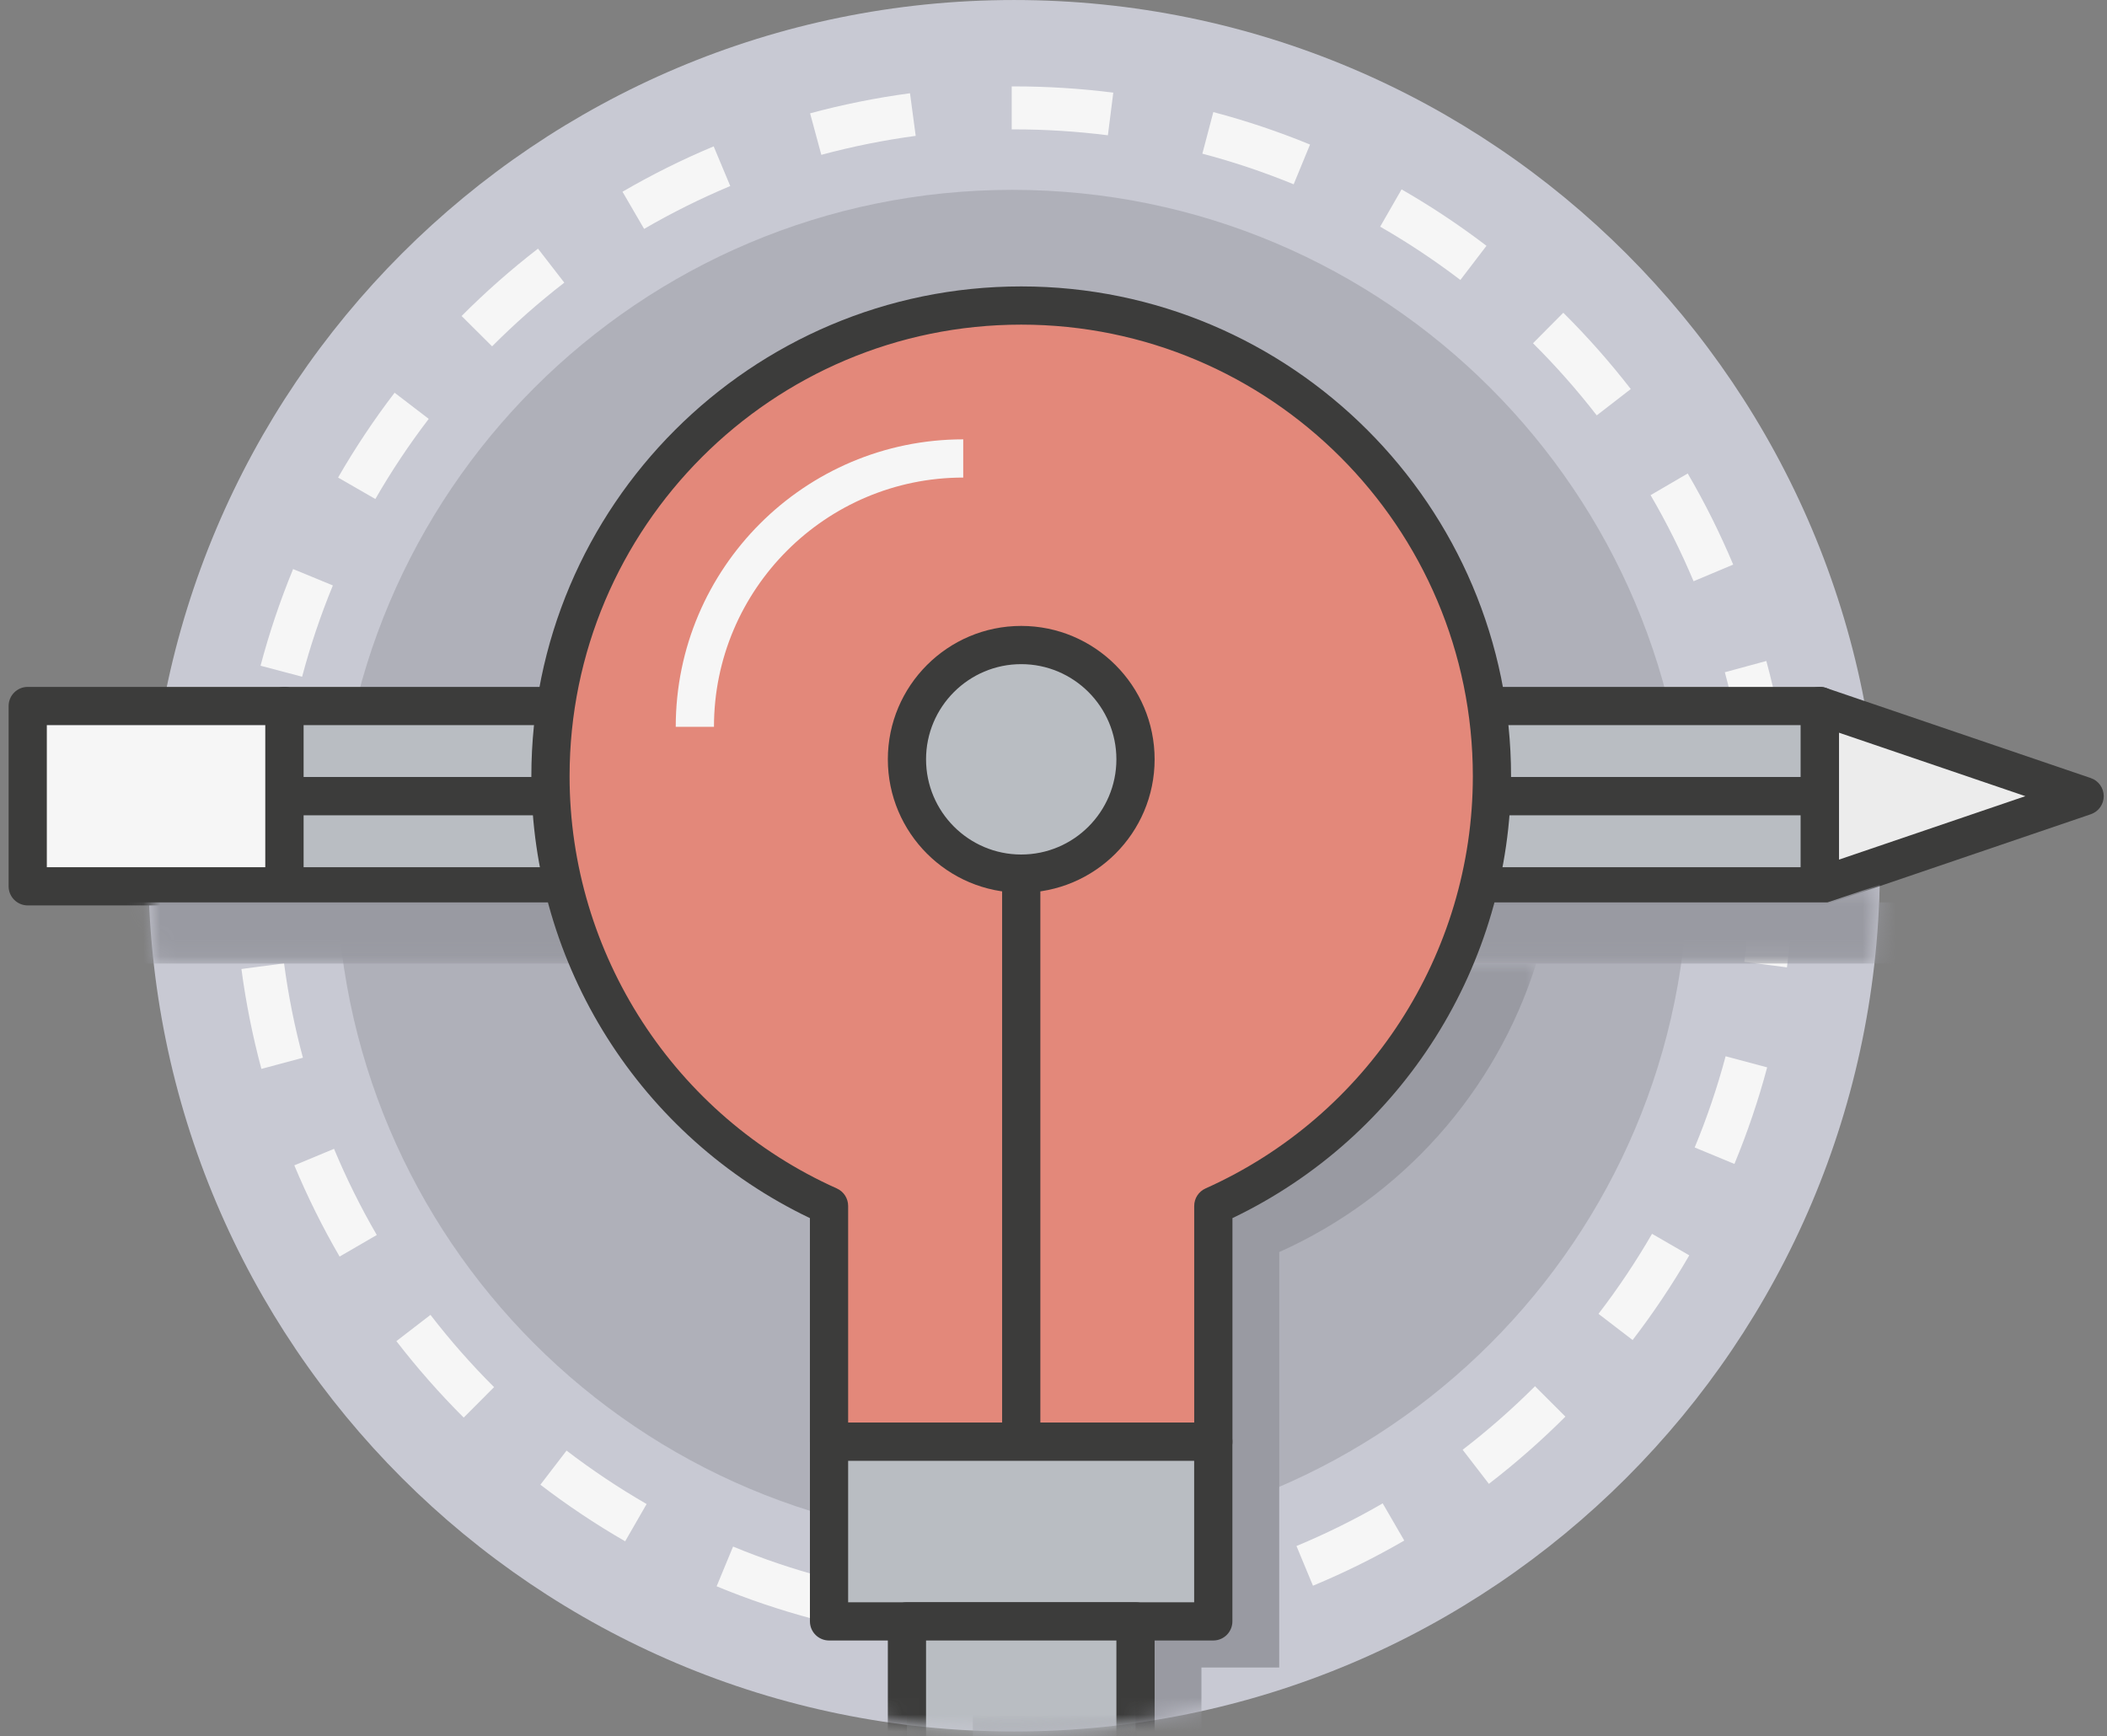 <?xml version="1.0" encoding="UTF-8" standalone="no"?>
<svg width="125px" height="103px" viewBox="0 0 125 103" version="1.1" xmlns="http://www.w3.org/2000/svg" xmlns:xlink="http://www.w3.org/1999/xlink">
    <rect x="0" y="0" width="125" height="103" fill="#808080" stroke="none"/>
    <!-- Generator: Sketch 43.2 (39069) - http://www.bohemiancoding.com/sketch -->
    <title>home-software-op-maat</title>
    <desc>Created with Sketch.</desc>
    <defs>
        <path d="M0.854,41.415 C7.601,44.673 15.168,46.499 23.162,46.499 C34.795,46.499 45.526,42.631 54.137,36.112 L54.137,0.937 L0.854,0.937 L0.854,41.415 L0.854,41.415 Z" id="path-1"></path>
        <path d="M0.807,0.265 C0.841,1.841 0.946,3.399 1.119,4.937 L103.203,4.937 C103.376,3.399 103.481,1.841 103.515,0.265 L0.807,0.265 L0.807,0.265 Z" id="path-3"></path>
        <path d="M52.162,0.768 C23.793,0.768 0.795,23.764 0.795,52.133 L0.795,52.133 C0.795,80.501 23.793,103.499 52.162,103.499 L52.162,103.499 C80.53,103.499 103.527,80.501 103.527,52.133 L103.527,52.133 C103.527,23.764 80.53,0.768 52.162,0.768 Z" id="path-5"></path>
    </defs>
    <g id="Page-1" stroke="none" stroke-width="1" fill="none" fill-rule="evenodd">
        <g id="home-software-op-maat" transform="translate(0, -1)">
            <path d="M111.527,52.366 C111.527,80.735 88.53,103.732 60.162,103.732 C31.793,103.732 8.796,80.735 8.796,52.366 C8.796,23.998 31.793,1.001 60.162,1.001 C88.53,1.001 111.527,23.998 111.527,52.366 Z" id="Fill-1" fill="#C8C9D3"></path>
            <path d="M65.727,9.027 C63.891,8.795 62.018,8.676 60.162,8.676 L60.021,8.676 L60.021,6.126 L60.162,6.126 C62.124,6.126 64.105,6.25 66.047,6.496 L65.727,9.027 Z M48.726,10.187 L48.06,7.724 C49.997,7.201 51.99,6.8 53.987,6.533 L54.325,9.062 C52.438,9.314 50.554,9.693 48.726,10.187 L48.726,10.187 Z M76.748,11.935 C74.993,11.214 73.169,10.601 71.331,10.117 L71.982,7.65 C73.928,8.163 75.859,8.811 77.719,9.576 L76.748,11.935 Z M38.213,14.581 L36.93,12.376 C38.665,11.366 40.486,10.46 42.339,9.684 L43.324,12.038 C41.573,12.771 39.853,13.627 38.213,14.581 L38.213,14.581 Z M86.638,17.611 C85.128,16.459 83.528,15.394 81.88,14.449 L83.15,12.236 C84.894,13.237 86.588,14.364 88.187,15.584 L86.638,17.611 Z M29.194,21.549 L27.385,19.749 C28.802,18.326 30.328,16.981 31.917,15.753 L33.478,17.77 C31.974,18.933 30.533,20.204 29.194,21.549 L29.194,21.549 Z M94.729,25.645 C93.565,24.142 92.292,22.703 90.947,21.366 L92.744,19.555 C94.168,20.969 95.515,22.493 96.747,24.083 L94.729,25.645 Z M22.268,30.607 L20.057,29.334 C21.06,27.591 22.188,25.898 23.41,24.301 L25.435,25.852 C24.282,27.361 23.215,28.961 22.268,30.607 L22.268,30.607 Z M100.472,35.486 C99.737,33.735 98.879,32.017 97.923,30.378 L100.126,29.092 C101.139,30.827 102.046,32.645 102.824,34.498 L100.472,35.486 Z M17.924,41.151 L15.457,40.499 C15.972,38.553 16.623,36.624 17.389,34.763 L19.748,35.736 C19.024,37.493 18.41,39.315 17.924,41.151 L17.924,41.151 Z M103.459,46.484 C103.205,44.597 102.824,42.714 102.328,40.885 L104.79,40.217 C105.315,42.153 105.718,44.146 105.987,46.142 L103.459,46.484 Z M13.921,52.46 L13.921,52.366 C13.921,50.382 14.048,48.385 14.298,46.432 L16.83,46.756 C16.592,48.603 16.472,50.49 16.472,52.366 L13.921,52.46 Z M106.012,58.396 L103.483,58.066 C103.727,56.191 103.851,54.273 103.851,52.366 L103.851,52.177 L106.402,52.177 L106.402,52.366 C106.402,54.382 106.271,56.412 106.012,58.396 L106.012,58.396 Z M15.508,64.42 C14.987,62.483 14.587,60.489 14.323,58.493 L16.852,58.157 C17.102,60.043 17.479,61.926 17.971,63.757 L15.508,64.42 Z M102.896,70.059 L100.539,69.081 C101.267,67.327 101.884,65.506 102.374,63.67 L104.839,64.328 C104.321,66.272 103.666,68.201 102.896,70.059 L102.896,70.059 Z M20.148,75.555 C19.138,73.819 18.235,71.998 17.461,70.142 L19.817,69.162 C20.546,70.913 21.4,72.633 22.353,74.274 L20.148,75.555 Z M96.856,80.506 L94.832,78.952 C95.991,77.445 97.059,75.847 98.009,74.204 L100.218,75.481 C99.212,77.22 98.081,78.912 96.856,80.506 L96.856,80.506 Z M27.51,85.108 C26.085,83.687 24.742,82.161 23.516,80.571 L25.538,79.014 C26.695,80.516 27.965,81.959 29.311,83.301 L27.51,85.108 Z M88.33,89.039 L86.773,87.017 C88.281,85.857 89.725,84.589 91.065,83.248 L92.87,85.05 C91.452,86.469 89.924,87.811 88.33,89.039 L88.33,89.039 Z M37.088,92.448 C35.348,91.445 33.657,90.315 32.059,89.091 L33.612,87.066 C35.121,88.223 36.719,89.29 38.362,90.237 L37.088,92.448 Z M77.893,95.084 L76.915,92.728 C78.667,92 80.388,91.148 82.03,90.197 L83.309,92.404 C81.571,93.412 79.748,94.313 77.893,95.084 L77.893,95.084 Z M48.247,97.055 C46.303,96.539 44.374,95.887 42.515,95.118 L43.49,92.76 C45.246,93.487 47.067,94.102 48.903,94.59 L48.247,97.055 Z M66.24,98.21 L65.908,95.68 C67.792,95.433 69.677,95.058 71.509,94.567 L72.169,97.032 C70.23,97.551 68.235,97.948 66.24,98.21 L66.24,98.21 Z M60.208,98.606 L60.162,98.606 C58.163,98.606 56.149,98.477 54.179,98.222 L54.505,95.693 C56.368,95.933 58.271,96.055 60.162,96.055 L60.208,98.606 Z" id="Fill-3" fill="#F6F6F6"></path>
            <path d="M100.157,52.366 C100.157,74.513 82.203,92.468 60.055,92.468 C37.907,92.468 19.953,74.513 19.953,52.366 C19.953,30.217 37.907,12.264 60.055,12.264 C82.203,12.264 100.157,30.217 100.157,52.366" id="Fill-5" fill="#AFB0B9"></path>
            <polygon id="Fill-7" fill="#B9BDC2" points="16.872 48.237 107.968 48.237 107.968 42.889 16.872 42.889"></polygon>
            <path d="M18.006,47.104 L106.834,47.104 L106.834,44.023 L18.006,44.023 L18.006,47.104 Z M107.968,49.372 L16.872,49.372 C16.246,49.372 15.738,48.864 15.738,48.238 L15.738,42.889 C15.738,42.263 16.246,41.755 16.872,41.755 L107.968,41.755 C108.594,41.755 109.102,42.263 109.102,42.889 L109.102,48.238 C109.102,48.864 108.594,49.372 107.968,49.372 L107.968,49.372 Z" id="Fill-9" fill="#3C3C3B"></path>
            <polygon id="Fill-10" fill="#B9BDC2" points="16.872 53.586 107.968 53.586 107.968 48.237 16.872 48.237"></polygon>
            <path d="M18.006,52.453 L106.834,52.453 L106.834,49.372 L18.006,49.372 L18.006,52.453 Z M107.968,54.72 L16.872,54.72 C16.246,54.72 15.738,54.212 15.738,53.587 L15.738,48.238 C15.738,47.612 16.246,47.104 16.872,47.104 L107.968,47.104 C108.594,47.104 109.102,47.612 109.102,48.238 L109.102,53.587 C109.102,54.212 108.594,54.72 107.968,54.72 L107.968,54.72 Z" id="Fill-11" fill="#3C3C3B"></path>
            <polygon id="Fill-12" fill="#ECECEC" points="107.968 42.889 107.968 48.237 107.968 53.586 123.672 48.237"></polygon>
            <path d="M109.102,44.473 L109.102,52.002 L120.156,48.238 L109.102,44.473 Z M107.968,54.72 C107.735,54.72 107.503,54.648 107.308,54.508 C107.011,54.295 106.834,53.952 106.834,53.586 L106.834,42.889 C106.834,42.523 107.011,42.18 107.308,41.967 C107.607,41.754 107.989,41.697 108.333,41.816 L124.038,47.164 C124.498,47.321 124.806,47.752 124.806,48.238 C124.806,48.723 124.498,49.155 124.038,49.311 L108.333,54.66 C108.214,54.701 108.091,54.72 107.968,54.72 L107.968,54.72 Z" id="Fill-13" fill="#3C3C3B"></path>
            <polygon id="Fill-14" fill="#F6F6F6" points="16.872 42.889 1.644 42.889 1.644 53.586 16.872 53.586 16.872 48.237"></polygon>
            <path d="M2.778,52.453 L15.738,52.453 L15.738,44.023 L2.778,44.023 L2.778,52.453 Z M16.872,54.72 L1.645,54.72 C1.019,54.72 0.511,54.212 0.511,53.587 L0.511,42.889 C0.511,42.263 1.019,41.755 1.645,41.755 L16.872,41.755 C17.498,41.755 18.006,42.263 18.006,42.889 L18.006,53.587 C18.006,54.212 17.498,54.72 16.872,54.72 L16.872,54.72 Z" id="Fill-15" fill="#3C3C3B"></path>
            <g id="Group-39" transform="translate(8, 0.233)">
                <g id="Group-19" transform="translate(29, 57)">
                    <mask id="mask-2" fill="white">
                        <use xlink:href="#path-1"></use>
                    </mask>
                    <g id="Clip-18"></g>
                    <path d="M0.854,0.937 C3.258,8.585 8.858,14.814 16.095,18.053 L16.095,32.043 L16.095,42.703 L20.716,42.703 L20.716,54.192 L34.276,54.192 L34.276,42.703 L38.891,42.703 L38.891,32.043 L38.893,32.043 L38.893,18.053 C46.132,14.814 51.733,8.585 54.137,0.937 L0.854,0.937 Z" id="Fill-17" fill="#999AA2" mask="url(#mask-2)"></path>
                </g>
                <g id="Group-22" transform="translate(0, 53)">
                    <mask id="mask-4" fill="white">
                        <use xlink:href="#path-3"></use>
                    </mask>
                    <g id="Clip-21"></g>
                    <polygon id="Fill-20" fill="#999AA2" mask="url(#mask-4)" points="103.481 1.308 103.514 0.265 100.414 1.308 -4.9 1.308 -4.9 4.937 112.293 4.937 112.293 1.308"></polygon>
                </g>
                <path d="M80.512,46.822 C80.512,31.401 68.008,18.895 52.584,18.895 C37.161,18.895 24.657,31.401 24.657,46.822 C24.657,58.187 31.445,67.955 41.184,72.315 L41.184,86.305 L63.982,86.305 L63.982,72.315 C73.724,67.955 80.512,58.187 80.512,46.822" id="Fill-23" fill="#E3887A"></path>
                <path d="M42.317,85.172 L62.848,85.172 L62.848,72.316 C62.848,71.868 63.111,71.463 63.519,71.28 C73.153,66.968 79.378,57.368 79.378,46.822 C79.378,32.048 67.358,20.028 52.584,20.028 C37.81,20.028 25.791,32.048 25.791,46.822 C25.791,57.368 32.014,66.968 41.646,71.28 C42.054,71.463 42.317,71.868 42.317,72.316 L42.317,85.172 Z M63.982,87.44 L41.183,87.44 C40.557,87.44 40.049,86.932 40.049,86.306 L40.049,73.04 C29.985,68.224 23.523,58.014 23.523,46.822 C23.523,30.798 36.559,17.761 52.584,17.761 C68.608,17.761 81.645,30.798 81.645,46.822 C81.645,58.014 75.182,68.224 65.116,73.04 L65.116,86.306 C65.116,86.932 64.608,87.44 63.982,87.44 L63.982,87.44 Z" id="Fill-25" fill="#3C3C3B"></path>
                <path d="M34.357,43.889 L32.089,43.889 C32.089,34.485 39.74,26.834 49.144,26.834 L49.144,29.102 C40.991,29.102 34.357,35.736 34.357,43.889" id="Fill-27" fill="#F6F6F6"></path>
                <path d="M52.586,86.305 L52.586,52.6" id="Fill-29" fill="#FCFAFA"></path>
                <mask id="mask-6" fill="white">
                    <use xlink:href="#path-5"></use>
                </mask>
                <g id="Clip-32"></g>
                <polygon id="Fill-31" fill="#3C3C3B" mask="url(#mask-6)" points="51.452 86.306 53.72 86.306 53.72 52.601 51.452 52.601"></polygon>
                <path d="M59.365,45.819 C59.365,49.564 56.329,52.6 52.584,52.6 C48.841,52.6 45.805,49.564 45.805,45.819 C45.805,42.074 48.841,39.038 52.584,39.038 C56.329,39.038 59.365,42.074 59.365,45.819" id="Fill-33" fill="#B9BDC2" mask="url(#mask-6)"></path>
                <path d="M52.584,40.172 C49.472,40.172 46.939,42.705 46.939,45.819 C46.939,48.934 49.472,51.467 52.584,51.467 C55.698,51.467 58.231,48.934 58.231,45.819 C58.231,42.705 55.698,40.172 52.584,40.172 M52.584,53.735 C48.222,53.735 44.672,50.184 44.672,45.819 C44.672,41.455 48.222,37.904 52.584,37.904 C56.948,37.904 60.499,41.455 60.499,45.819 C60.499,50.184 56.948,53.735 52.584,53.735" id="Fill-34" fill="#3C3C3B" mask="url(#mask-6)"></path>
                <polygon id="Fill-35" fill="#B9BDC2" mask="url(#mask-6)" points="41.184 96.966 63.98 96.966 63.98 86.306 41.184 86.306"></polygon>
                <path d="M42.317,95.832 L62.845,95.832 L62.845,87.439 L42.317,87.439 L42.317,95.832 Z M63.979,98.1 L41.184,98.1 C40.558,98.1 40.05,97.592 40.05,96.966 L40.05,86.306 C40.05,85.68 40.558,85.172 41.184,85.172 L63.979,85.172 C64.605,85.172 65.113,85.68 65.113,86.306 L65.113,96.966 C65.113,97.592 64.605,98.1 63.979,98.1 L63.979,98.1 Z" id="Fill-36" fill="#3C3C3B" mask="url(#mask-6)"></path>
                <polygon id="Fill-37" fill="#B9BDC2" mask="url(#mask-6)" points="45.805 108.454 59.365 108.454 59.365 96.965 45.805 96.965"></polygon>
                <path d="M46.939,107.32 L58.231,107.32 L58.231,98.099 L46.939,98.099 L46.939,107.32 Z M59.365,109.588 L45.806,109.588 C45.18,109.588 44.672,109.08 44.672,108.454 L44.672,96.966 C44.672,96.34 45.18,95.832 45.806,95.832 L59.365,95.832 C59.991,95.832 60.499,96.34 60.499,96.966 L60.499,108.454 C60.499,109.08 59.991,109.588 59.365,109.588 L59.365,109.588 Z" id="Fill-38" fill="#3C3C3B" mask="url(#mask-6)"></path>
            </g>
        </g>
    </g>
</svg>